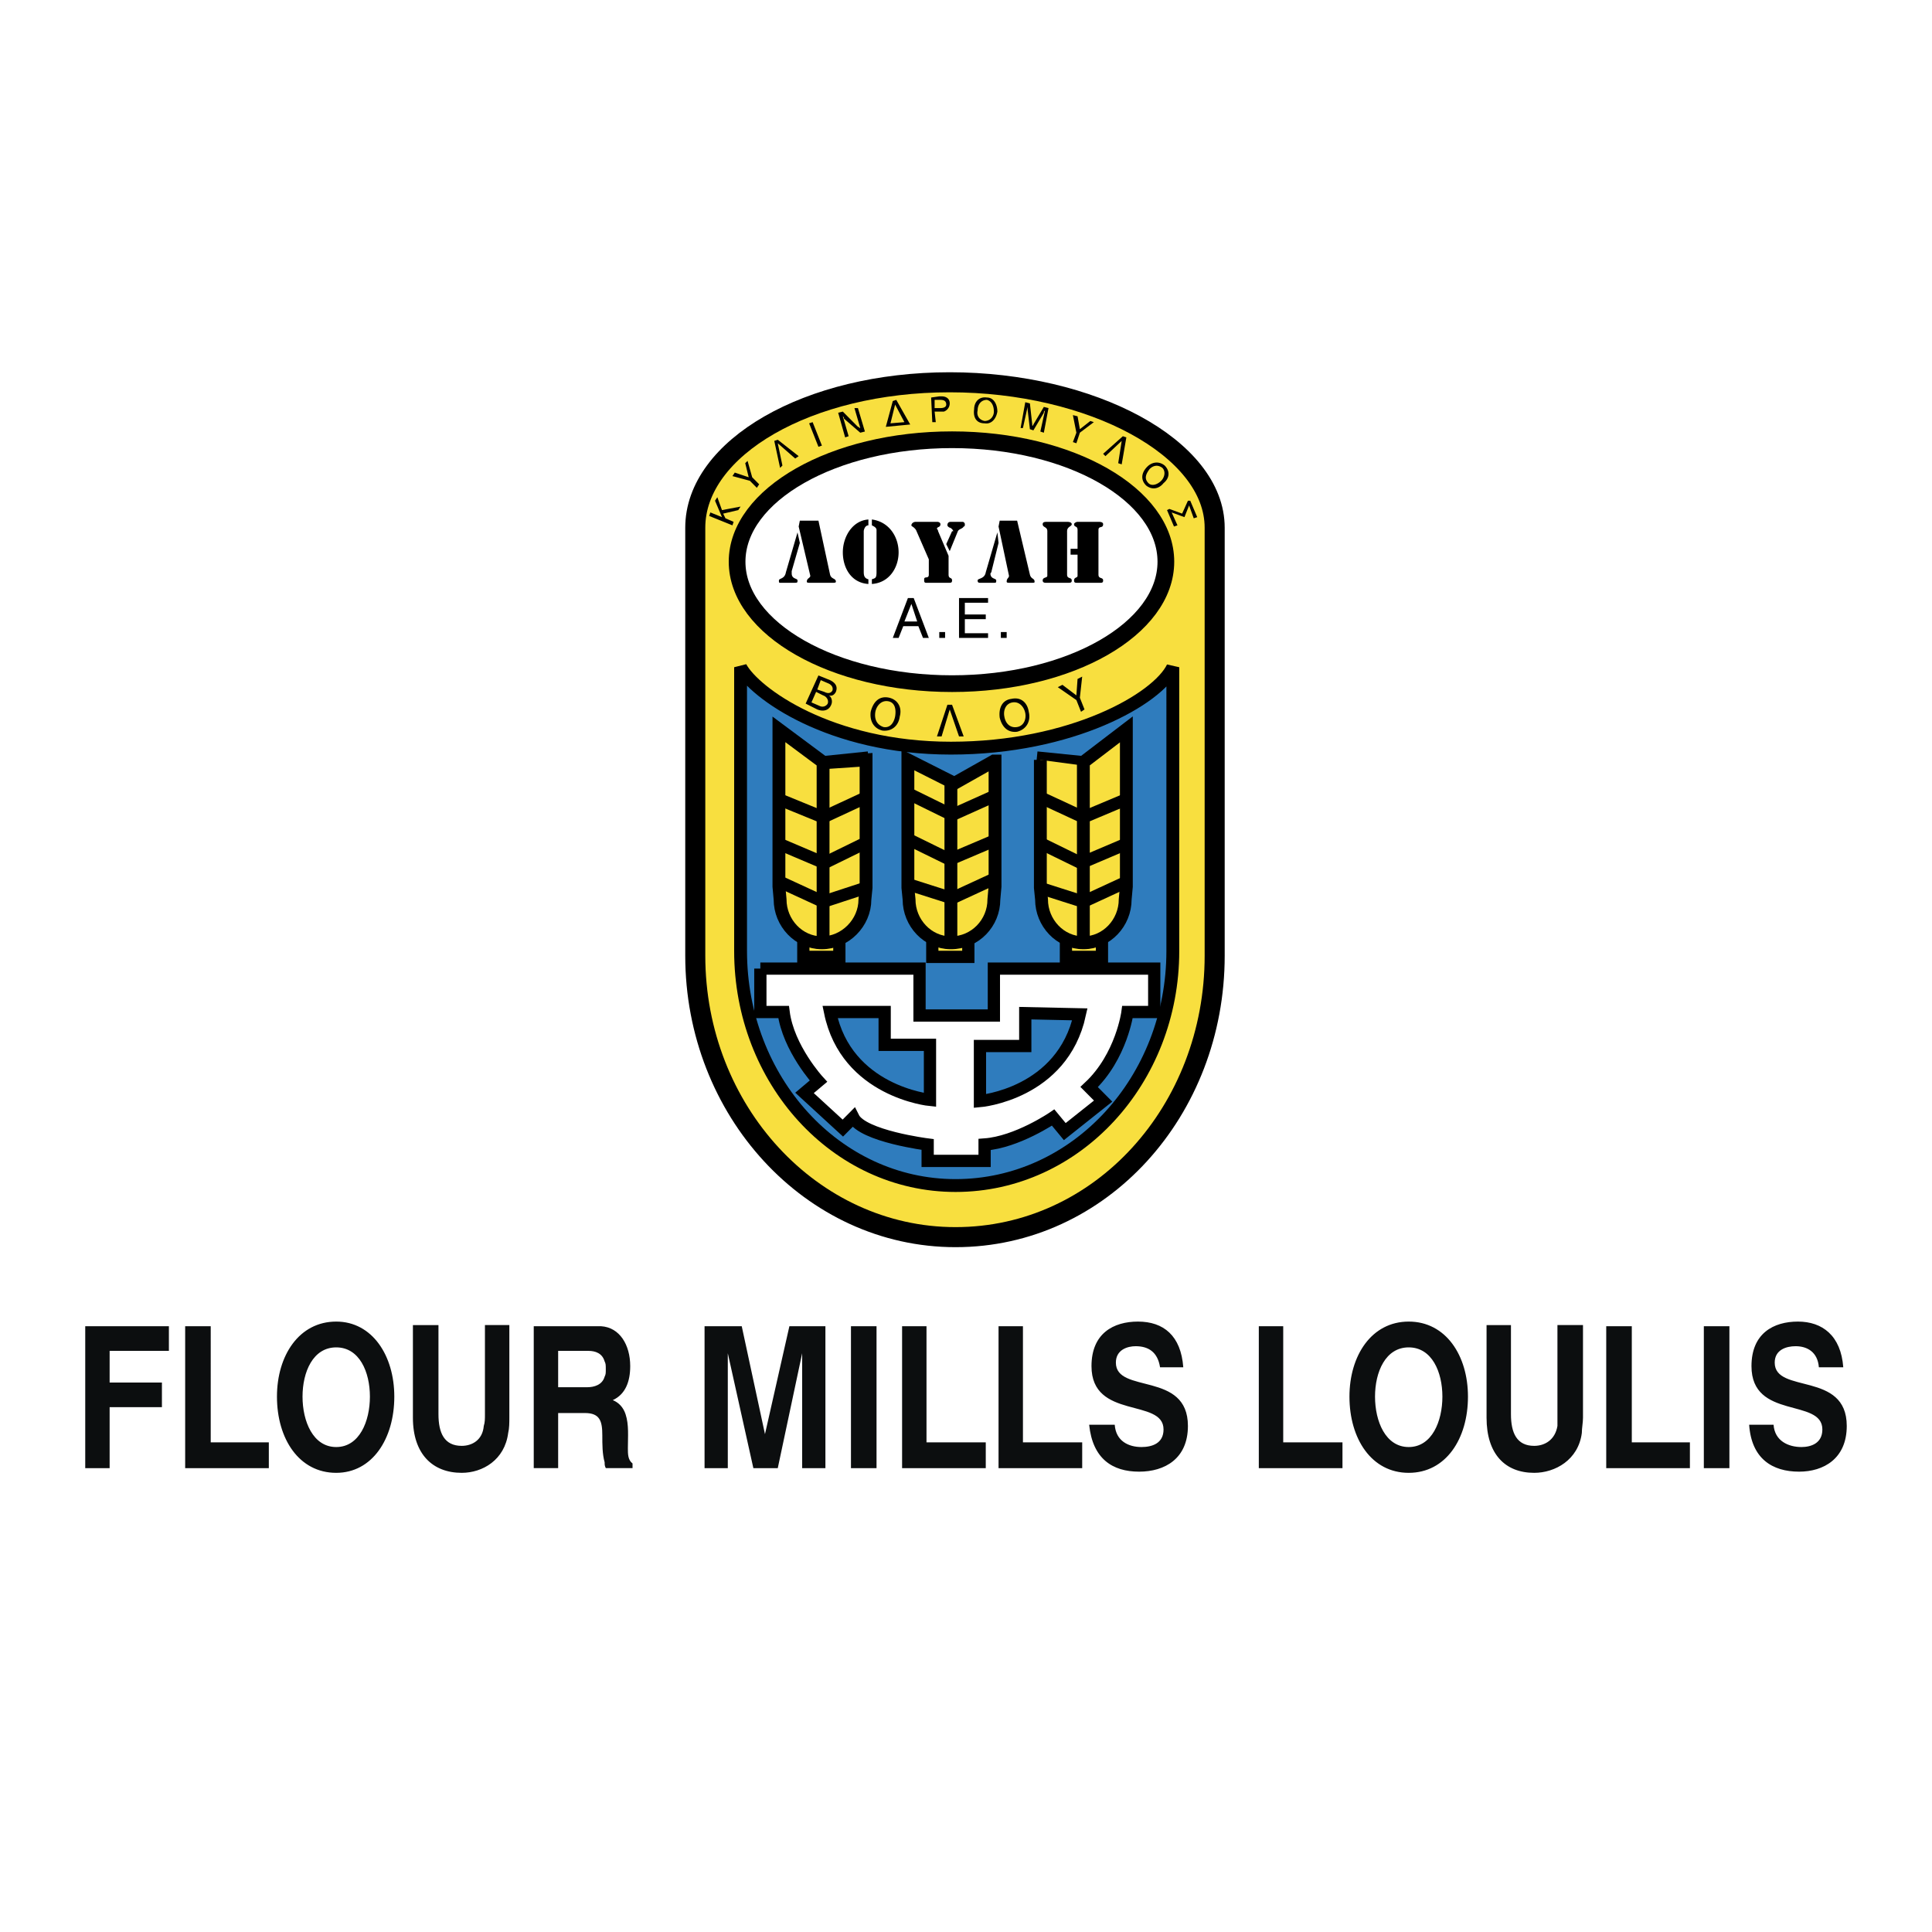 <svg xmlns="http://www.w3.org/2000/svg" width="2500" height="2500" viewBox="0 0 192.756 192.756"><path fill-rule="evenodd" clip-rule="evenodd" fill="#fff" d="M0 0h192.756v192.756H0V0z"/><path d="M121.188 52.648c0-7.956-12.289-14.508-26.433-14.508-14.143 0-25.388 6.552-25.388 14.508v42.703c0 15.442 11.593 28.079 25.968 28.079 14.492 0 25.853-12.637 25.853-28.079V52.648z" fill-rule="evenodd" clip-rule="evenodd" fill="#f8df3f" stroke="#000" stroke-width="2" stroke-miterlimit="2.613"/><path d="M73.888 94.882c0 12.87 9.506 23.399 21.446 23.399 12.056 0 21.679-10.529 21.679-23.399V66.57c-1.508 3.159-10.086 8.073-22.143 8.073s-19.592-5.499-20.982-8.073v28.312z" fill-rule="evenodd" clip-rule="evenodd" fill="#2f7cbd" stroke="#000" stroke-width="1.282" stroke-miterlimit="2.613"/><path d="M94.987 68.208c11.826 0 21.332-5.499 21.332-12.167 0-6.669-9.506-12.167-21.332-12.167-11.825 0-21.447 5.499-21.447 12.167s9.622 12.167 21.447 12.167z" fill-rule="evenodd" clip-rule="evenodd" fill="#fff" stroke="#000" stroke-width="1.667" stroke-miterlimit="2.613"/><path d="M112.26 79.907l-4.174 1.872-4.289-1.988m8.463 4.679l-4.404 1.755-3.826-1.755m8.115 3.861l-4.059 1.755-4.404-1.287" fill="none" stroke="#000" stroke-width="1.222" stroke-miterlimit="2.613"/><path d="M82.814 67.857c.464.234.812.585.58 1.17-.116.234-.348.468-.696.351.348.234.348.702.232.936-.232.584-.812.702-1.391.468l-1.159-.585 1.275-2.808 1.159.468zm.232 1.053c.116-.351-.116-.585-.348-.702l-.811-.351-.348.936.696.234c.231.117.579.234.811-.117zm-.463 1.287c.116-.351-.116-.702-.464-.819l-.695-.351-.464 1.053.812.352a.61.61 0 0 0 .811-.235zM88.031 72.888c-.928-.234-1.275-1.053-1.16-1.872.232-.936.812-1.638 1.855-1.404.927.234 1.275 1.053 1.043 1.872-.115.935-.811 1.521-1.738 1.404zm-.696-1.872c-.116.702.116 1.287.812 1.521.696.117 1.043-.468 1.159-1.053.116-.702 0-1.404-.695-1.521-.696-.117-1.159.468-1.276 1.053zM95.682 73.472l-.927-2.69-.811 2.69h-.464l1.043-3.158h.464l1.159 3.158h-.464zM101.479 73.005c-.928.117-1.506-.468-1.738-1.404-.115-.936.232-1.755 1.158-1.872 1.045-.234 1.623.468 1.74 1.287.23.936-.233 1.755-1.16 1.989zm-1.276-1.521c.117.702.58 1.17 1.275 1.053s.928-.819.812-1.404c-.117-.585-.58-1.17-1.275-1.053-.695.117-.927.818-.812 1.404zM107.391 69.846l-1.854-1.287.463-.234 1.391 1.053.117-1.638.463-.234-.233 2.106.465 1.17-.348.234-.464-1.17zM70.874 51.126l1.159.469-.696-1.638.232-.351.464 1.287 1.855-.351-.232.351-1.507.351.232.467.811.351-.115.352-2.32-.936.117-.352zM74.815 47.968l-1.738-.468.231-.351 1.391.468-.347-1.404.231-.234.464 1.638.696.702-.232.351-.696-.702zM79.336 45.745l-1.738-1.521.464 2.223-.232.234-.58-2.691.348-.117 2.086 1.638-.348.234zM81.076 42.118l.927 2.34-.348.117-.927-2.34.348-.117zM84.089 41.065l1.507 1.521c.116 0 .116.116.232.116l-.58-1.988h.348l.696 2.34-.464.117-1.623-1.404c0-.117 0-.117-.116-.234l.58 1.989-.348.117-.696-2.457.464-.117zM89.422 39.895l1.391 2.457-2.435.234.696-2.574.348-.117zm.812 2.223l-.928-1.755-.463 1.872 1.391-.117zM93.712 39.544h.232c.463 0 .811.234.811.702a.88.88 0 0 1-.58.819H93.247l.116 1.053h-.348l-.115-2.457.812-.117zm.695.819c0-.351-.232-.468-.58-.468h-.58v.819h.58c.348 0 .58-.117.58-.351zM98.232 42.235c-.811 0-1.158-.585-1.043-1.404 0-.702.465-1.287 1.275-1.17.695 0 1.043.702 1.043 1.404-.114.702-.579 1.287-1.275 1.17zm-.695-1.287c-.115.468.117.936.695 1.053.58 0 .928-.468.928-.936 0-.585-.232-1.053-.695-1.17-.58 0-.928.468-.928 1.053zM101.826 42.703l.465-2.573.463.117.232 2.106v.117c.115 0 .115-.117.115-.117l1.043-1.755.465.117-.465 2.457-.348-.117.465-2.106c-.117.117-.117.117-.117.234l-1.043 1.755-.348-.117-.232-1.988v-.234l-.463 2.105h-.232v-.001zM107.391 43.171l-.348-1.755.465.117.23 1.287 1.045-.819.348.117-1.393 1.053-.347 1.053-.348-.117.348-.936zM111.564 46.213l.348-2.223-1.623 1.521-.23-.234 1.97-1.755.348.117-.465 2.691-.348-.117zM114.348 48.436c-.58-.585-.465-1.287.115-1.872.463-.468 1.16-.585 1.738-.117.58.585.465 1.287-.115 1.755-.463.585-1.16.702-1.738.234zm.347-1.638c-.348.468-.58.936-.117 1.404.348.351.928.117 1.275-.234s.465-.936.117-1.287c-.464-.351-.927-.234-1.275.117zM117.941 51.244l.579-1.287h.232l.695 1.638-.347.116-.463-1.286-.465 1.17-1.274-.469.579 1.288-.348.117-.695-1.638.232-.117 1.275.468zM79.8 51.946l-.116.585 1.16 4.914c0 .234-.348.234-.348.585 0 .117.116.117.464.117h1.971c.348 0 .464 0 .464-.117 0-.351-.464-.234-.58-.702l-1.159-5.382H79.8zm-.232 1.17l-1.159 3.978c-.116.702-.696.585-.696.819 0 .234 0 .234.232.234h1.159c.464 0 .464 0 .464-.234s-.58-.117-.58-.702v-.234l.812-2.808-.232-1.053zM89.654 55.104c0-1.521-.927-3.042-2.667-3.276v.585c.232.117.464.234.464.468v4.212c0 .585-.116.585-.464.702v.468c1.74-.117 2.667-1.638 2.667-3.159zm-3.014-2.69v-.585c-1.623.117-2.551 1.755-2.551 3.276s.812 3.042 2.551 3.159v-.468c-.464-.117-.464-.468-.464-.819v-3.978c0-.118.116-.585.464-.585zM94.987 52.999l-.58 1.287.348.702.812-1.989c.116-.234.464-.234.58-.468.116 0 .116-.117.116-.234s-.116-.234-.232-.234h-1.16c-.231 0-.348.117-.348.351 0 0 0 .117.232.234.116 0 .348.233.348.351h-.116zm-3.594-.118l1.275 2.925v1.521c0 .468-.464.117-.464.468v.117c0 .234.116.234.232.234h2.203c.231 0 .348 0 .348-.234 0-.351-.348-.117-.348-.584v-1.872l-1.043-2.457c0-.117-.116-.234-.116-.234 0-.234.348-.117.348-.468 0-.117-.116-.234-.348-.234h-2.087c-.348 0-.464.234-.464.351s.232.117.464.467zM99.74 51.946l-.115.585 1.043 4.914c0 .234-.232.234-.232.585 0 .117.115.117.463.117h1.855c.465 0 .465 0 .465-.117 0-.351-.35-.234-.465-.702l-1.275-5.382H99.74zm-.232 1.17l-1.158 3.978c-.117.702-.812.585-.812.819 0 .234.117.234.348.234h1.16c.348 0 .348 0 .348-.234s-.58-.117-.58-.702c0 0 .115-.117.115-.234l.697-2.808-.118-1.053zM107.508 52.881v1.872h-.695v.585h.695v2.106c0 .234-.348.117-.348.468 0 .234.115.234.348.234h2.203c.23 0 .348 0 .348-.234 0-.351-.465-.117-.465-.584v-4.446c0-.468.465-.117.465-.585 0-.234-.348-.234-.465-.234h-2.086c-.117 0-.348.117-.348.234 0 .351.348.117.348.584zm-3.016.118v4.446c0 .234-.463.117-.463.468 0 .234.232.234.348.234h2.086c.35 0 .465 0 .465-.234 0-.351-.465-.117-.465-.584V53c0-.468.465-.468.465-.702 0-.117-.115-.234-.465-.234h-1.971c-.23 0-.463 0-.463.234 0 .35.463.233.463.701zM90.582 59.667l-1.507 3.978h.58l.463-1.17h1.507l.463 1.17h.58l-1.507-3.978h-.579zm.927 2.34h-1.275l.695-1.755.58 1.755zM93.712 63.06v.585h.58v-.585h-.58zM95.682 59.667v3.978h2.898v-.468h-2.318v-1.404h2.088v-.468h-2.088v-1.17h2.318v-.468h-2.898zM99.855 63.06v.585h.581v-.585h-.581z" fill-rule="evenodd" clip-rule="evenodd"/><path fill-rule="evenodd" clip-rule="evenodd" fill="#f8df3f" d="M82.466 76.281v2.222l3.595-.702v-1.989l-3.595.469z"/><path fill-rule="evenodd" clip-rule="evenodd" fill="#f3ebee" stroke="#000" stroke-width="1.222" stroke-miterlimit="2.613" d="M86.64 75.579l-4.521.467 4.521-.467z"/><path d="M83.742 93.479v1.989h-3.594v-1.989s1.623 1.287 3.594 0zM96.61 93.479v1.989h-3.594v-1.989s1.623 1.287 3.594 0z" fill-rule="evenodd" clip-rule="evenodd" fill="#f8df3f" stroke="#000" stroke-width="1.222" stroke-miterlimit="2.613"/><path d="M82.119 94.181V76.046l-4.405-3.276v15.677l.116 1.287c0 2.34 1.854 4.329 4.173 4.329 2.318 0 4.29-1.989 4.29-4.329l.115-1.17V75.812l-4.637 2.34.348 16.029z" fill-rule="evenodd" clip-rule="evenodd" fill="#f8df3f"/><path d="M82.119 94.181V76.046l-4.405-3.276v15.677l.116 1.287c0 2.34 1.854 4.329 4.173 4.329 2.318 0 4.29-1.989 4.29-4.329l.115-1.17V75.812l-4.211.287" fill="none" stroke="#000" stroke-width="1.282" stroke-miterlimit="2.613"/><path d="M77.83 79.791l4.289 1.755 4.289-1.989m-8.578 4.679l4.405 1.872 3.826-1.872m-7.999 3.861l4.057 1.872 4.289-1.404" fill="none" stroke="#000" stroke-width="1.222" stroke-miterlimit="2.613"/><path fill-rule="evenodd" clip-rule="evenodd" fill="#f8df3f" d="M107.738 76.281v2.222l-3.593-.702v-1.989l3.593.469z"/><path fill-rule="evenodd" clip-rule="evenodd" fill="#f3ebee" stroke="#000" stroke-width="1.222" stroke-miterlimit="2.613" d="M103.449 75.579l4.637.467-4.637-.467z"/><path d="M106.348 93.479v1.989h3.594v-1.989c-.001 0-1.624 1.287-3.594 0z" fill-rule="evenodd" clip-rule="evenodd" fill="#f8df3f" stroke="#000" stroke-width="1.222" stroke-miterlimit="2.613"/><path d="M108.086 76.385l4.291-3.615v15.677l-.117 1.287c0 2.34-1.854 4.329-4.174 4.329-2.318 0-4.172-1.989-4.172-4.329l-.117-1.17V75.812l4.289.573z" fill-rule="evenodd" clip-rule="evenodd" fill="#f8df3f"/><path d="M108.088 94.181V76.046l4.289-3.276v15.677l-.117 1.287c0 2.34-1.854 4.329-4.172 4.329-2.32 0-4.174-1.989-4.174-4.329l-.117-1.17V75.812" fill="none" stroke="#000" stroke-width="1.282" stroke-miterlimit="2.613"/><path d="M112.26 79.791l-4.174 1.755-4.289-1.989m8.463 4.679l-4.404 1.872-3.826-1.872m8.115 3.861l-4.059 1.872-4.404-1.404" fill="none" stroke="#000" stroke-width="1.222" stroke-miterlimit="2.613"/><path d="M99.275 75.929v12.519l-.115 1.287c0 2.34-1.855 4.329-4.29 4.329-2.318 0-4.173-1.989-4.173-4.329l-.116-1.17V75.812l4.637 2.34 3.941-2.223h.116z" fill-rule="evenodd" clip-rule="evenodd" fill="#f8df3f" stroke="#000" stroke-width="1.282" stroke-miterlimit="2.613"/><path fill="none" stroke="#000" stroke-width="1.282" stroke-miterlimit="2.613" d="M94.871 94.181V78.036"/><path d="M99.16 79.439l-4.173 1.872-4.29-2.105m8.463 4.679l-4.405 1.872-4.058-1.989m8.348 3.978l-4.058 1.872-4.405-1.404" fill="none" stroke="#000" stroke-width="1.222" stroke-miterlimit="2.613"/><path d="M75.859 96.637h15.882v4.68h7.419v-4.68h15.998v4.33h-2.666s-.58 4.445-3.826 7.486l1.393 1.404-3.826 3.043-1.16-1.404s-3.594 2.457-6.84 2.691v1.637h-5.68v-1.637s-6.492-.82-7.419-2.691l-1.043 1.053-3.825-3.51 1.391-1.17s-3.015-3.275-3.478-6.902h-2.318v-4.33h-.002z" fill-rule="evenodd" clip-rule="evenodd" fill="#fff" stroke="#000" stroke-width="1.222" stroke-miterlimit="2.613"/><path d="M82.814 100.967h5.449v3.275h4.521v5.498s-8.346-.818-9.97-8.773zM107.738 101.201l-5.447-.117v3.275H97.77v5.498s8.23-.701 9.968-8.656z" fill-rule="evenodd" clip-rule="evenodd" fill="#2f7cbd" stroke="#000" stroke-width="1.222" stroke-miterlimit="2.613"/><path fill-rule="evenodd" clip-rule="evenodd" fill="#0c0e0f" d="M8.504 132.32v14.157h2.434v-6.084h5.217v-2.455h-5.217v-3.161h5.913v-2.457H8.504zM18.474 132.32v14.157h8.347v-2.575h-5.797V132.32h-2.55zM33.544 131.854c-3.709 0-5.912 3.393-5.912 7.486 0 4.213 2.203 7.605 5.912 7.605 3.594 0 5.796-3.393 5.796-7.605.001-4.094-2.202-7.486-5.796-7.486zm0 12.517c-2.318 0-3.361-2.574-3.361-5.031s1.043-4.912 3.361-4.912c2.319 0 3.362 2.455 3.362 4.912s-1.043 5.031-3.362 5.031zM43.747 132.203h-2.551v9.244c0 3.625 1.971 5.498 4.869 5.498 2.087 0 4.29-1.287 4.637-3.979.116-.467.116-1.053.116-1.52v-9.244h-2.435v8.893c0 .467 0 .818-.116 1.17-.116 1.404-1.16 1.988-2.203 1.988-1.739 0-2.318-1.287-2.318-3.158v-8.892h.001zM53.252 132.32v14.156h2.435v-5.498h2.667c1.507 0 1.739.818 1.739 2.223 0 .936 0 1.871.232 2.691 0 .234 0 .352.116.584h2.667v-.467c-.464-.352-.464-.938-.464-1.521 0-1.17.116-2.34-.231-3.393-.232-.703-.696-1.17-1.275-1.404 1.275-.584 1.739-1.871 1.739-3.393 0-2.105-1.043-3.861-2.898-3.979h-6.727v.001zm5.333 6.084h-2.898v-3.627h3.014c.696 0 1.391.234 1.623 1.053.116.234.116.352.116.82 0 .35 0 .467-.116.701-.232.819-1.043 1.053-1.739 1.053zM70.294 132.32v14.157h2.319v-11.465l2.55 11.465h2.435l2.434-11.465v11.465h2.319V132.32h-3.594l-2.435 10.764-2.318-10.764h-3.71zM84.901 132.32v14.157h2.551V132.32h-2.551zM90.002 132.32v14.157h8.348v-2.575h-5.913V132.32h-2.435zM99.625 132.32v14.157h8.346v-2.575h-5.912V132.32h-2.434zM111.217 142.148h-2.551c.348 3.393 2.318 4.68 4.986 4.68 2.549 0 4.867-1.287 4.867-4.562 0-5.5-7.188-3.158-7.188-6.318 0-1.287 1.16-1.637 1.973-1.637 1.273 0 2.201.584 2.434 2.105h2.318c-.232-3.158-1.971-4.562-4.521-4.562-2.434 0-4.637 1.17-4.637 4.445 0 5.381 7.188 3.158 7.188 6.318 0 1.402-1.16 1.754-2.203 1.754-1.276 0-2.551-.584-2.666-2.223zM125.592 132.32v14.157h8.347v-2.575h-5.912V132.32h-2.435zM140.547 131.854c-3.709 0-5.912 3.393-5.912 7.486 0 4.213 2.203 7.605 5.912 7.605s5.912-3.393 5.912-7.605c0-4.094-2.203-7.486-5.912-7.486zm0 12.517c-2.318 0-3.361-2.574-3.361-5.031s1.043-4.912 3.361-4.912 3.361 2.455 3.361 4.912-1.043 5.031-3.361 5.031zM150.748 132.203h-2.434v9.244c0 3.625 1.855 5.498 4.752 5.498 2.088 0 4.406-1.287 4.754-3.979 0-.467.115-1.053.115-1.52v-9.244h-2.549v10.063c-.232 1.404-1.275 1.988-2.32 1.988-1.738 0-2.318-1.287-2.318-3.158v-8.892zM160.254 132.32v14.157h8.348v-2.575h-5.797V132.32h-2.551zM169.992 132.32v14.157h2.551V132.32h-2.551zM176.949 142.148h-2.436c.232 3.393 2.318 4.68 4.984 4.68 2.436 0 4.754-1.287 4.754-4.562 0-5.5-7.188-3.158-7.188-6.318 0-1.287 1.16-1.637 2.086-1.637 1.16 0 2.203.584 2.32 2.105h2.434c-.232-3.158-2.086-4.562-4.521-4.562-2.434 0-4.637 1.17-4.637 4.445 0 5.381 7.072 3.158 7.072 6.318 0 1.402-1.16 1.754-2.088 1.754-1.274 0-2.665-.584-2.78-2.223z"/></svg>